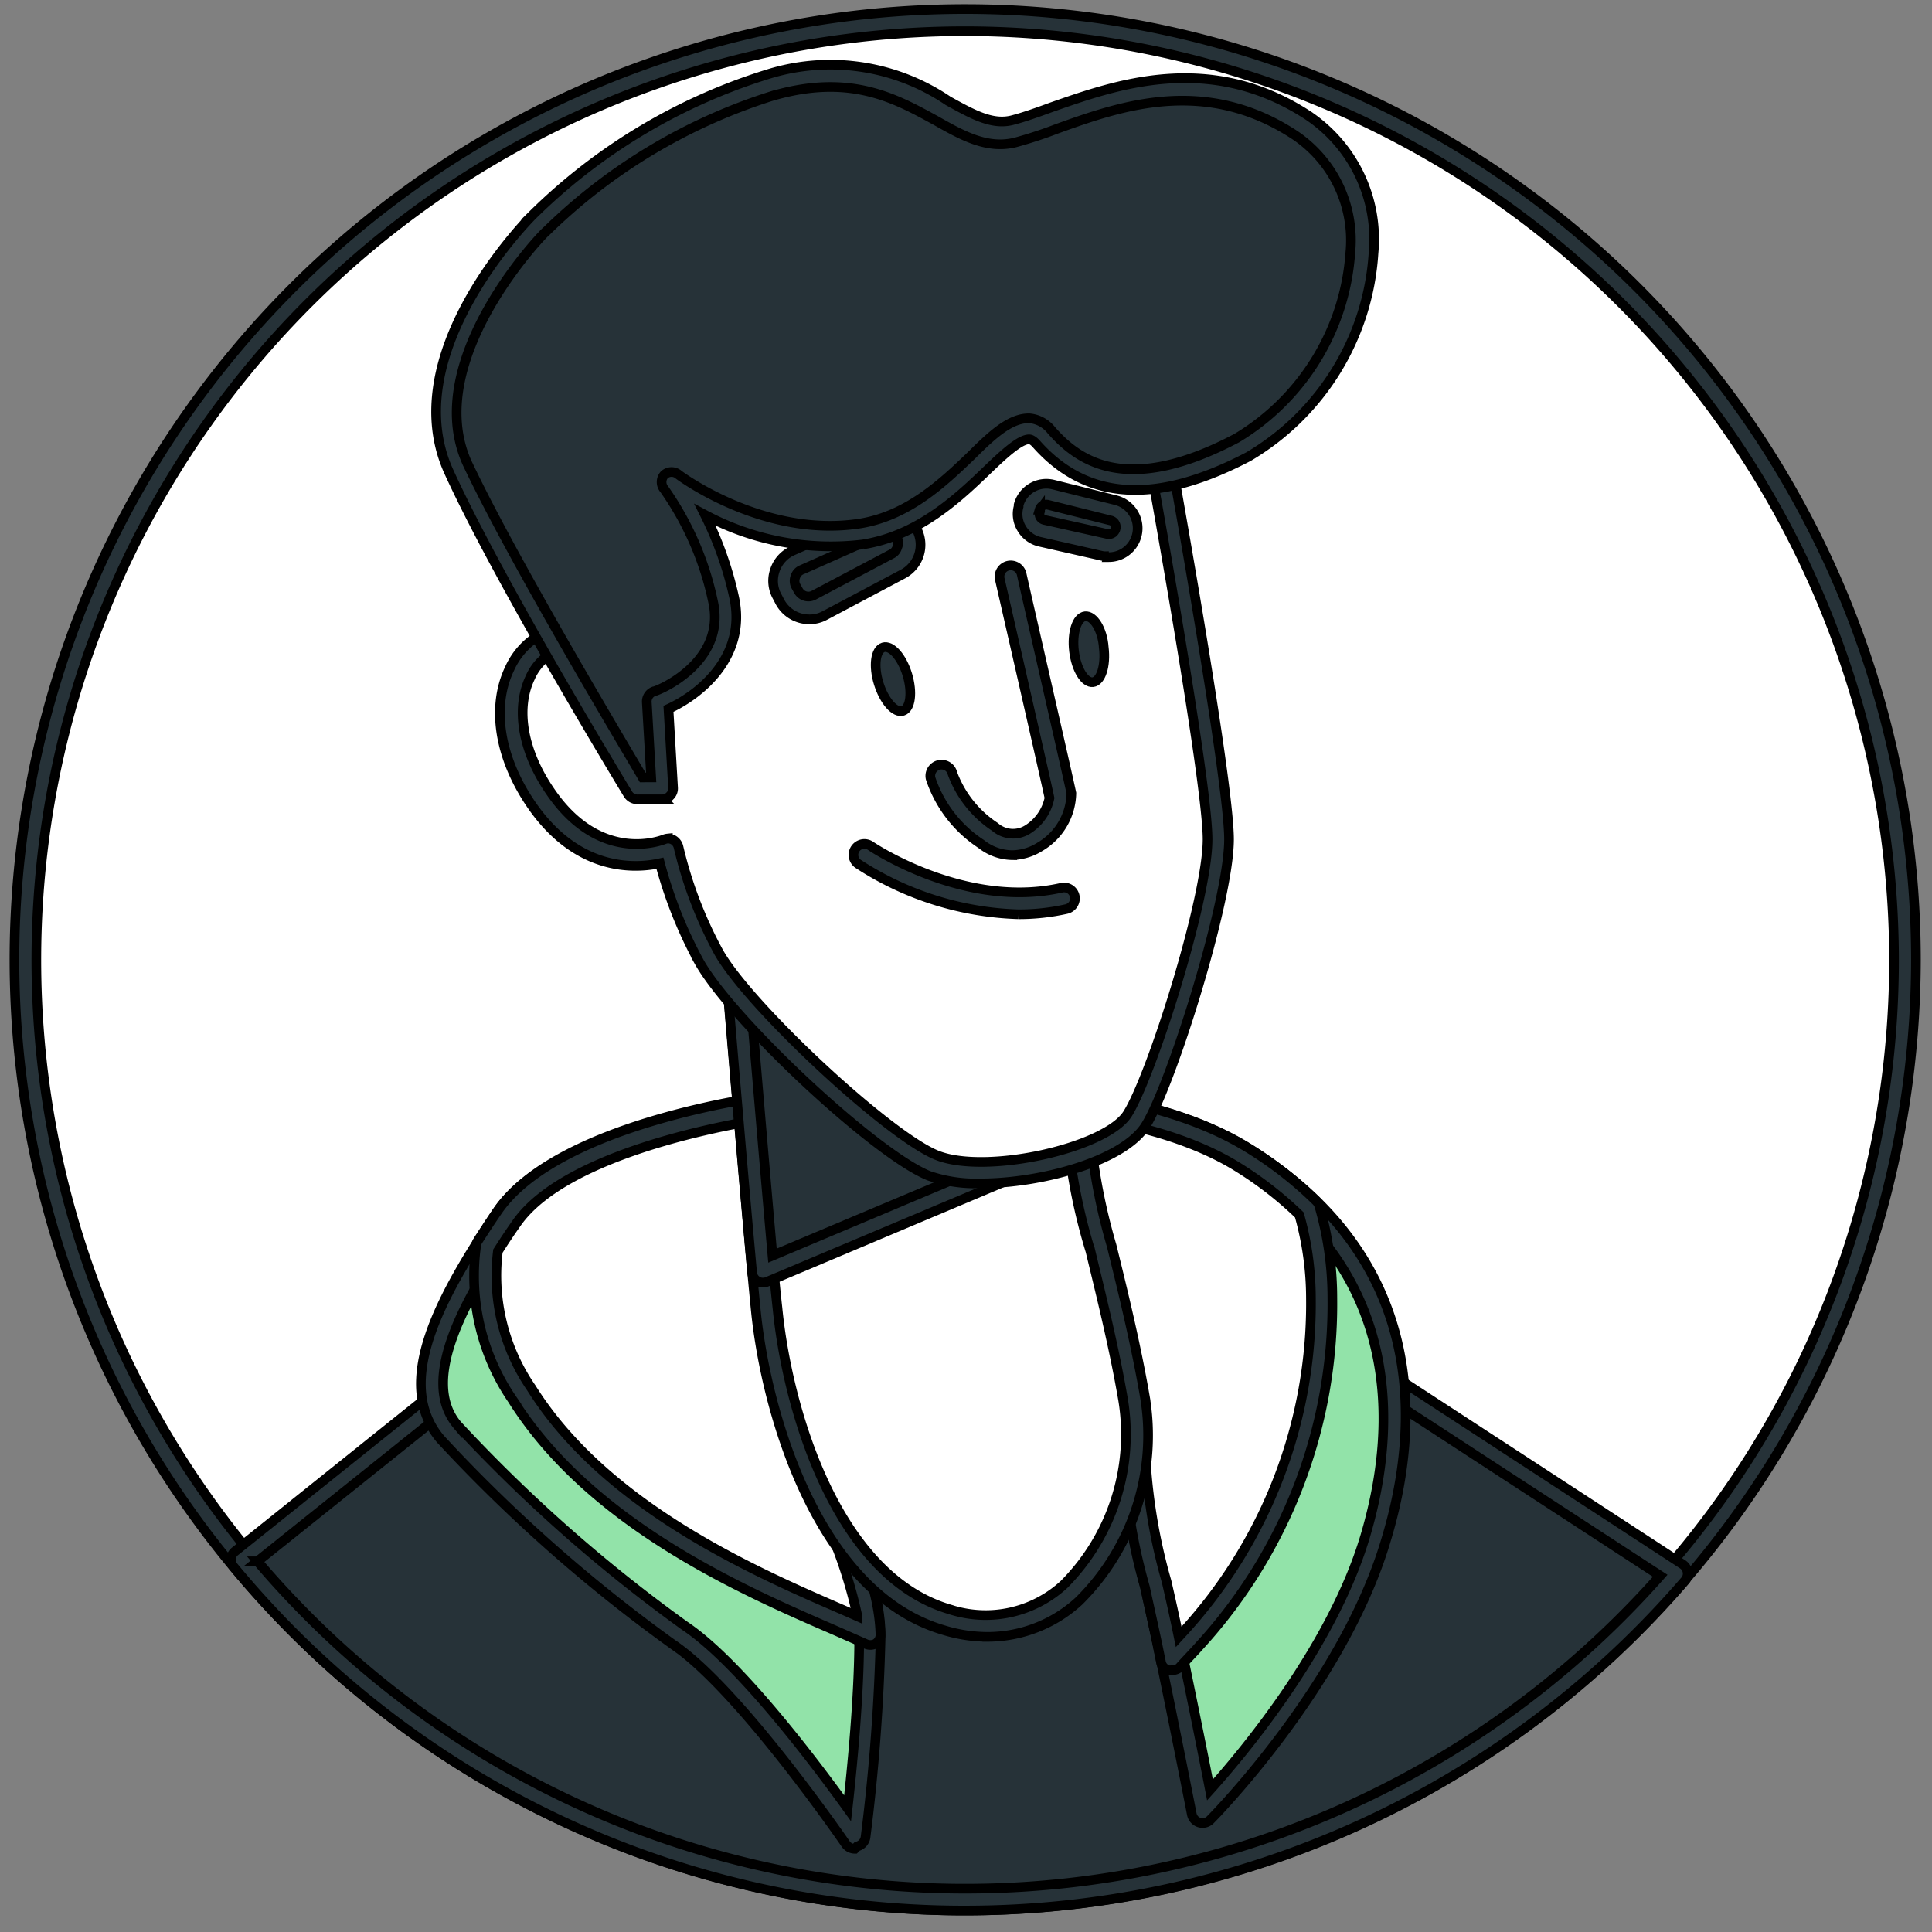 <svg width="200" height="200" xmlns="http://www.w3.org/2000/svg" stroke="null">
 <rect width="100%" height="100%" fill="#808080" stroke="none"/>
 <g id="Layer_1">
  <title>Layer 1</title>
  <g stroke="null" id="svg_3">
   <g stroke="null" id="svg_1">
    <circle stroke="null" id="svg_42" cx="99.938" cy="99.36" r="97.287" fill="#fff"/>
    <path stroke="null" id="svg_43" d="m99.938,197.78a98.42,98.42 0 1 1 98.397,-98.42a98.533,98.533 0 0 1 -98.397,98.42zm0,-194.551a96.153,96.153 0 1 0 96.131,96.131a96.244,96.244 0 0 0 -96.131,-96.131z" fill="#263238"/>
    <path stroke="null" id="svg_44" d="m49.3,142.065l-24.254,19.403a97.241,97.241 0 0 0 148.514,1.428l-36.766,-24.05l-87.495,3.219z" fill="#263238"/>
    <path stroke="null" id="svg_45" d="m99.938,197.78a98.148,98.148 0 0 1 -75.753,-35.587a1.179,1.179 0 0 1 -0.272,-0.839a1.111,1.111 0 0 1 0.431,-0.771l24.231,-19.403a1.088,1.088 0 0 1 0.68,-0.249l87.404,-3.219a1.111,1.111 0 0 1 0.657,0.181l36.879,24.05a1.156,1.156 0 0 1 0.499,0.793a1.111,1.111 0 0 1 -0.272,0.907a98.352,98.352 0 0 1 -74.484,34.136zm-73.282,-36.154a96.108,96.108 0 0 0 145.205,1.496l-35.474,-23.12l-86.679,3.173l-23.052,18.451z" fill="#263238"/>
    <path stroke="null" id="svg_46" d="m79.741,114.592s-21.375,2.765 -27.336,11.469s-10.291,17.046 -5.939,22.191a157.105,157.105 0 0 0 23.778,20.99c7.117,4.76 18.247,21.012 18.247,21.012a194.755,194.755 0 0 0 1.564,-20.604c0,-8.727 -7.525,-18.134 -9.067,-26.158s11.492,-20.582 20.582,-16.638s16.252,15.867 15.867,21.398s1.564,12.286 3.559,21.783s3.559,17.658 3.559,17.658s13.464,-13.6 17.839,-28.356s2.267,-29.694 -13.872,-39.599s-48.779,-5.145 -48.779,-5.145z" fill="#92E3A9"/>
    <path stroke="null" id="svg_47" d="m88.491,191.388a1.156,1.156 0 0 1 -0.929,-0.476c-0.113,-0.159 -11.084,-16.139 -17.952,-20.718a160.074,160.074 0 0 1 -24.004,-21.216c-4.964,-5.848 0,-14.779 5.871,-23.551s27.2,-11.832 28.107,-11.968c1.473,-0.204 33.116,-4.669 49.482,5.304c18.564,11.333 18.134,28.492 14.371,40.801c-4.397,14.756 -17.567,28.243 -18.134,28.81a1.133,1.133 0 0 1 -1.927,-0.567s-1.587,-8.137 -3.559,-17.635c-0.453,-2.153 -0.907,-4.171 -1.315,-6.052a59.387,59.387 0 0 1 -2.267,-16.048c0.363,-5.123 -6.437,-16.479 -15.164,-20.287c-3.513,-1.519 -8.16,-0.34 -12.489,3.151s-7.253,8.772 -6.551,12.24a47.827,47.827 0 0 0 4.057,10.381c2.493,5.236 5.077,10.676 5.077,15.867a203.413,203.413 0 0 1 -1.564,20.763a1.156,1.156 0 0 1 -0.861,0.952l-0.249,0.249zm8.908,-76.796a136.319,136.319 0 0 0 -17.476,1.111l0,0c-0.204,0 -20.967,2.811 -26.543,11.016c-5.213,7.639 -10.019,16.094 -6.029,20.808a157.422,157.422 0 0 0 23.551,20.786c5.599,3.74 13.419,14.122 16.842,18.882c0.453,-4.057 1.201,-11.605 1.201,-17.544c0,-4.805 -2.471,-9.996 -4.851,-15.006a48.417,48.417 0 0 1 -4.239,-10.925c-1.02,-5.055 2.947,-10.88 7.344,-14.439c4.987,-4.012 10.54,-5.327 14.802,-3.445c9.724,4.216 16.955,16.638 16.524,22.508a58.231,58.231 0 0 0 2.267,15.391c0.431,1.904 0.884,3.921 1.337,6.075c1.36,6.551 2.539,12.421 3.128,15.482c3.604,-4.012 12.694,-14.915 16.071,-26.271s3.944,-27.744 -13.374,-38.33c-8.115,-4.896 -20.423,-6.097 -30.555,-6.097zm-17.658,0l0,0z" fill="#263238"/>
    <path stroke="null" id="svg_48" d="m135.479,125.155a38.126,38.126 0 0 0 -7.004,-5.417c-16.252,-9.905 -48.734,-5.145 -48.734,-5.145s-21.375,2.765 -27.336,11.469c-0.68,1.02 -1.36,2.04 -1.995,3.037a21.443,21.443 0 0 0 3.581,15.187c8.885,14.144 27.2,20.922 36.018,24.934c-0.272,-8.568 -7.525,-17.862 -9.067,-25.636s11.492,-20.582 20.582,-16.638s16.252,15.867 15.867,21.398s1.564,12.286 3.559,21.783l0.34,1.723c0.68,-0.657 1.36,-1.337 2.04,-2.108a51.613,51.613 0 0 0 13.464,-35.36a33.592,33.592 0 0 0 -1.315,-9.225z" fill="#fff"/>
    <path stroke="null" id="svg_49" d="m121.29,172.892a0.907,0.907 0 0 1 -0.34,0a1.065,1.065 0 0 1 -0.771,-0.861l-0.34,-1.677c-0.453,-2.153 -0.907,-4.171 -1.315,-6.052a59.387,59.387 0 0 1 -2.267,-16.048c0.363,-5.123 -6.437,-16.479 -15.164,-20.287c-3.513,-1.519 -8.16,-0.34 -12.489,3.151s-7.253,8.772 -6.551,12.24a47.827,47.827 0 0 0 4.057,10.381c2.38,5.055 4.873,10.291 5.032,15.414a1.088,1.088 0 0 1 -0.499,0.997a1.156,1.156 0 0 1 -1.088,0l-3.083,-1.36c-9.475,-4.103 -25.319,-10.993 -33.434,-23.914a22.667,22.667 0 0 1 -3.74,-15.98a1.405,1.405 0 0 1 0.159,-0.431c0.657,-1.02 1.315,-2.04 2.017,-3.06c6.165,-9.067 27.2,-11.855 28.13,-11.968c1.315,-0.204 33.048,-4.692 49.459,5.304a39.486,39.486 0 0 1 7.208,5.599a1.292,1.292 0 0 1 0.295,0.476a34.431,34.431 0 0 1 1.36,9.543a52.429,52.429 0 0 1 -13.759,36.018c-0.703,0.793 -1.405,1.496 -2.085,2.267a1.179,1.179 0 0 1 -0.793,0.249zm-23.46,-47.895a10.132,10.132 0 0 1 4.148,0.839c9.724,4.216 16.955,16.638 16.524,22.508a58.231,58.231 0 0 0 2.267,15.391c0.408,1.791 0.839,3.695 1.247,5.712l0.521,-0.567a50.298,50.298 0 0 0 13.17,-34.499a31.983,31.983 0 0 0 -1.201,-8.613a37.809,37.809 0 0 0 -6.573,-5.077c-15.708,-9.565 -47.601,-5.032 -47.963,-4.987s-20.99,2.811 -26.566,11.016c-0.657,0.929 -1.269,1.859 -1.859,2.788a20.514,20.514 0 0 0 3.468,14.19c7.729,12.331 23.188,19.04 32.414,23.03l1.337,0.589a48.213,48.213 0 0 0 -4.669,-12.671a49.391,49.391 0 0 1 -4.216,-10.925c-1.02,-5.055 2.947,-10.88 7.344,-14.439a17.476,17.476 0 0 1 10.608,-4.284z" fill="#263238"/>
    <path stroke="null" id="svg_50" d="m76.183,99.133s2.38,28.515 3.173,36.448s5.145,28.13 18.61,32.074s21.398,-11.469 19.426,-22.962s-5.531,-22.191 -5.531,-26.158a19.312,19.312 0 0 0 -0.408,-5.145l-35.27,-14.258z" fill="#fff"/>
    <path stroke="null" id="svg_51" d="m102.204,169.446a15.595,15.595 0 0 1 -4.533,-0.703c-13.102,-3.853 -18.383,-22.667 -19.426,-33.048c-0.793,-7.843 -3.151,-36.267 -3.173,-36.471a1.133,1.133 0 0 1 0.453,-0.997a1.088,1.088 0 0 1 1.111,-0.136l35.224,14.258a1.088,1.088 0 0 1 0.657,0.68a20.65,20.65 0 0 1 0.453,5.508a61.586,61.586 0 0 0 2.108,10.427c1.088,4.42 2.448,9.928 3.423,15.527a24.14,24.14 0 0 1 -6.8,21.239a13.986,13.986 0 0 1 -9.497,3.717zm-24.73,-68.568c0.521,6.437 2.267,27.926 3.015,34.59c0.975,9.905 5.848,27.586 17.794,31.122a11.968,11.968 0 0 0 11.855,-2.561a22.032,22.032 0 0 0 6.12,-19.154c-0.952,-5.508 -2.267,-10.744 -3.377,-15.368a59.523,59.523 0 0 1 -2.267,-10.971a29.784,29.784 0 0 0 -0.249,-4.307l-32.89,-13.351z" fill="#263238"/>
    <path stroke="null" id="svg_52" d="m111.43,113.323l-35.247,-14.258s1.813,21.692 2.788,32.504l32.89,-13.714a18.134,18.134 0 0 0 -0.431,-4.533z" fill="#263238"/>
    <path stroke="null" id="svg_53" d="m78.971,132.771a1.02,1.02 0 0 1 -0.567,-0.159a1.111,1.111 0 0 1 -0.544,-0.884c-0.997,-10.789 -2.811,-32.504 -2.811,-32.504a1.133,1.133 0 0 1 0.453,-0.997a1.088,1.088 0 0 1 1.111,-0.136l35.247,14.258a1.065,1.065 0 0 1 0.657,0.703a18.36,18.36 0 0 1 0.431,4.715a1.111,1.111 0 0 1 -0.68,1.065l-32.844,13.85a1.02,1.02 0 0 1 -0.453,0.091zm-1.496,-31.892c0.431,5.145 1.677,19.992 2.493,29.104l30.714,-12.943a25.659,25.659 0 0 0 -0.227,-2.833l-32.98,-13.328z" fill="#263238"/>
    <path stroke="null" id="svg_54" d="m119.794,45.73s6.324,34.816 6.324,41.163s-5.803,24.798 -8.432,29.014s-15.867,6.8 -21.103,4.737s-20.06,-15.867 -23.234,-21.624a44.291,44.291 0 0 1 -4.216,-11.084s-7.389,3.173 -13.192,-5.281s-2.629,-16.343 3.173,-16.864l5.281,1.564s-9.497,-16.343 -6.347,-23.732s41.163,-10.019 49.074,-10.019s12.671,12.127 12.671,12.127z" fill="#fff"/>
    <path stroke="null" id="svg_55" d="m101.479,122.503a15.006,15.006 0 0 1 -5.327,-0.793c-5.599,-2.267 -20.4,-16.116 -23.778,-22.146a46.15,46.15 0 0 1 -4.057,-10.2c-2.561,0.567 -8.523,0.907 -13.306,-6.052c-3.309,-4.828 -4.171,-10.087 -2.267,-14.076a7.684,7.684 0 0 1 6.301,-4.533a0.907,0.907 0 0 1 0.431,0l2.652,0.793c-2.561,-4.964 -7.684,-16.207 -5.077,-22.327c3.967,-9.225 49.663,-10.699 50.117,-10.699c8.591,0 13.6,12.331 13.714,12.852l0,0.204c0.249,1.428 6.347,34.998 6.347,41.367s-5.984,25.387 -8.613,29.603c-2.221,3.627 -10.699,6.007 -17.136,6.007zm-32.346,-35.7a1.201,1.201 0 0 1 0.544,0.136a1.156,1.156 0 0 1 0.567,0.771a43.453,43.453 0 0 0 4.103,10.767c2.992,5.485 17.59,19.108 22.667,21.126s17.499,-0.748 19.72,-4.307c2.471,-3.921 8.273,-22.214 8.273,-28.402s-5.893,-38.534 -6.301,-40.801c-0.453,-1.111 -4.873,-11.333 -11.56,-11.333c-11.333,0 -45.334,3.196 -48.031,9.339c-2.403,5.621 3.717,18.315 6.279,22.667a1.133,1.133 0 0 1 0,1.269a1.111,1.111 0 0 1 -1.224,0.385l-5.055,-1.519a5.485,5.485 0 0 0 -4.239,3.264c-1.541,3.264 -0.748,7.684 2.131,11.832c5.168,7.525 11.537,4.987 11.809,4.873a1.473,1.473 0 0 1 0.317,-0.068z" fill="#263238"/>
    <path stroke="null" id="svg_56" d="m90.939,54.389l-8.409,3.74a2.267,2.267 0 0 0 -1.088,3.196l0.317,0.567a2.267,2.267 0 0 0 3.083,0.929l8.092,-4.307a2.267,2.267 0 0 0 0.929,-3.151l0,0a2.267,2.267 0 0 0 -2.924,-0.975z" fill="#263238"/>
    <path stroke="null" id="svg_57" d="m83.776,64.113a3.445,3.445 0 0 1 -3.015,-1.768l-0.295,-0.567a3.332,3.332 0 0 1 -0.249,-2.743a3.377,3.377 0 0 1 1.859,-2.04l8.409,-3.717a3.4,3.4 0 0 1 4.375,1.451a3.423,3.423 0 0 1 -1.383,4.692l-8.115,4.307a3.287,3.287 0 0 1 -1.587,0.385zm8.092,-8.863a1.179,1.179 0 0 0 -0.476,0l0,0l-8.409,3.74a1.111,1.111 0 0 0 -0.635,0.68a1.201,1.201 0 0 0 0,0.929l0.317,0.567a1.179,1.179 0 0 0 1.564,0.453l8.092,-4.284a1.111,1.111 0 0 0 0.567,-0.703a1.088,1.088 0 0 0 0,-0.884a1.179,1.179 0 0 0 -1.02,-0.499zm-0.929,-0.952l0,0z" fill="#263238"/>
    <path stroke="null" id="svg_58" d="m106.579,52.462l0,0.159a1.859,1.859 0 0 0 1.383,2.267l6.505,1.473a1.859,1.859 0 0 0 2.267,-1.813l0,0a1.881,1.881 0 0 0 -1.405,-1.813l-6.46,-1.609a1.859,1.859 0 0 0 -2.289,1.337z" fill="#263238"/>
    <path stroke="null" id="svg_59" d="m114.83,57.562a3.083,3.083 0 0 1 -0.657,0l-6.505,-1.473a2.947,2.947 0 0 1 -1.904,-1.383a2.856,2.856 0 0 1 -0.317,-2.267l0,-0.159a2.969,2.969 0 0 1 3.604,-2.108l6.46,1.609a2.992,2.992 0 0 1 -0.725,5.893l0.045,-0.113zm-7.163,-4.805l0,0.159a0.725,0.725 0 0 0 0,0.567a0.68,0.68 0 0 0 0.453,0.34l6.505,1.451a0.725,0.725 0 0 0 0.612,-0.136a0.793,0.793 0 0 0 0.272,-0.567a0.703,0.703 0 0 0 -0.567,-0.703l-6.437,-1.609a0.725,0.725 0 0 0 -0.884,0.499l0.045,0z" fill="#263238"/>
    <path stroke="null" id="svg_62" d="m105.423,94.645a32.142,32.142 0 0 1 -16.547,-5.191a1.133,1.133 0 1 1 1.292,-1.859s9.701,6.573 19.72,4.307a1.133,1.133 0 0 1 1.36,0.839a1.133,1.133 0 0 1 -0.839,1.36a22.531,22.531 0 0 1 -4.987,0.544z" fill="#263238"/>
    <path stroke="null" id="svg_63" d="m104.652,59.647s4.805,20.967 5.145,22.667s-3.423,7.231 -7.548,4.125a12.127,12.127 0 0 1 -4.828,-6.188" fill="#fff"/>
    <path stroke="null" id="svg_64" d="m104.788,88.525a5.281,5.281 0 0 1 -3.219,-1.156a13.034,13.034 0 0 1 -5.236,-6.8a1.133,1.133 0 1 1 2.267,-0.499a11.333,11.333 0 0 0 4.397,5.531a2.833,2.833 0 0 0 3.377,0.272a5.032,5.032 0 0 0 2.267,-3.264c-0.34,-1.677 -5.1,-22.463 -5.145,-22.667a1.133,1.133 0 0 1 2.267,-0.499c0.181,0.861 4.805,21.012 5.145,22.667a6.573,6.573 0 0 1 -3.264,5.553a5.508,5.508 0 0 1 -2.856,0.861z" fill="#263238"/>
    <path stroke="null" id="svg_65" d="m93.931,69.848c0.544,1.813 0.34,3.491 -0.476,3.74s-1.927,-1.02 -2.493,-2.833s-0.34,-3.491 0.476,-3.74s1.927,0.975 2.493,2.833z" fill="#263238"/>
    <path stroke="null" id="svg_66" d="m114.263,67.037c0.227,1.881 -0.295,3.491 -1.133,3.581s-1.723,-1.337 -1.949,-3.219s0.295,-3.513 1.156,-3.604s1.791,1.36 1.927,3.241z" fill="#263238"/>
    <path stroke="null" id="svg_67" d="m55.941,23.04s-13.6,13.6 -8.432,25.342s18.474,33.207 18.474,33.207l2.629,0l-0.521,-9.067s8.432,-3.151 6.8,-10.54a32.935,32.935 0 0 0 -5.259,-12.149s9.067,6.8 19.516,5.281s15.3,-14.235 18.995,-10.019s9.497,6.8 20.559,1.043s18.134,-25.455 6.029,-33.366s-23.438,-0.907 -29.762,0.657s-11.084,-9.067 -25.319,-4.737a59.342,59.342 0 0 0 -23.71,14.348z" fill="#263238"/>
    <path stroke="null" id="svg_68" d="m68.612,82.745l-2.629,0a1.133,1.133 0 0 1 -0.975,-0.544c-0.136,-0.227 -13.283,-21.828 -18.542,-33.366c-5.508,-12.104 7.956,-25.863 8.681,-26.588a59.773,59.773 0 0 1 24.231,-14.53a21.715,21.715 0 0 1 18.768,2.72c2.539,1.405 4.533,2.516 6.596,2.017c1.156,-0.295 2.516,-0.771 4.057,-1.337c6.505,-2.267 16.32,-5.871 26.588,0.816a15.436,15.436 0 0 1 6.8,14.258a26.407,26.407 0 0 1 -12.943,21.08c-9.611,5.032 -16.796,4.533 -21.964,-1.315c-0.408,-0.453 -0.657,-0.476 -0.748,-0.476c-0.952,0 -2.607,1.519 -4.329,3.173c-3.015,2.901 -7.14,6.8 -12.898,7.707a27.654,27.654 0 0 1 -16.32,-3.06a36.584,36.584 0 0 1 3.015,8.545c1.315,6.097 -3.491,10.019 -6.8,11.537l0.476,8.16a1.065,1.065 0 0 1 -0.317,0.839a1.088,1.088 0 0 1 -0.748,0.363zm-1.995,-2.267l0.793,0l-0.453,-7.775a1.133,1.133 0 0 1 0.725,-1.133c0.317,0 7.503,-2.924 6.143,-9.248a31.416,31.416 0 0 0 -5.055,-11.673a1.133,1.133 0 0 1 0,-1.496a1.111,1.111 0 0 1 1.496,0s8.727,6.551 18.655,5.055c5.055,-0.771 8.727,-4.261 11.673,-7.095c2.267,-2.267 4.08,-3.853 5.984,-3.808a3.264,3.264 0 0 1 2.267,1.247c2.811,3.196 7.843,6.8 19.199,0.793a24.344,24.344 0 0 0 11.741,-19.176a13.124,13.124 0 0 0 -5.825,-12.24c-9.316,-6.075 -18.134,-2.901 -24.571,-0.589a44.427,44.427 0 0 1 -4.284,1.405c-2.924,0.725 -5.508,-0.725 -8.228,-2.267c-4.148,-2.267 -8.863,-4.941 -17.046,-2.516a58.526,58.526 0 0 0 -23.234,13.94l0,0c-0.136,0 -13.102,13.306 -8.228,24.05c4.896,10.336 16.162,29.104 18.156,32.527l0.091,0zm-10.676,-57.438l0,0z" fill="#263238"/>
   </g>
  </g>
 </g>

</svg>